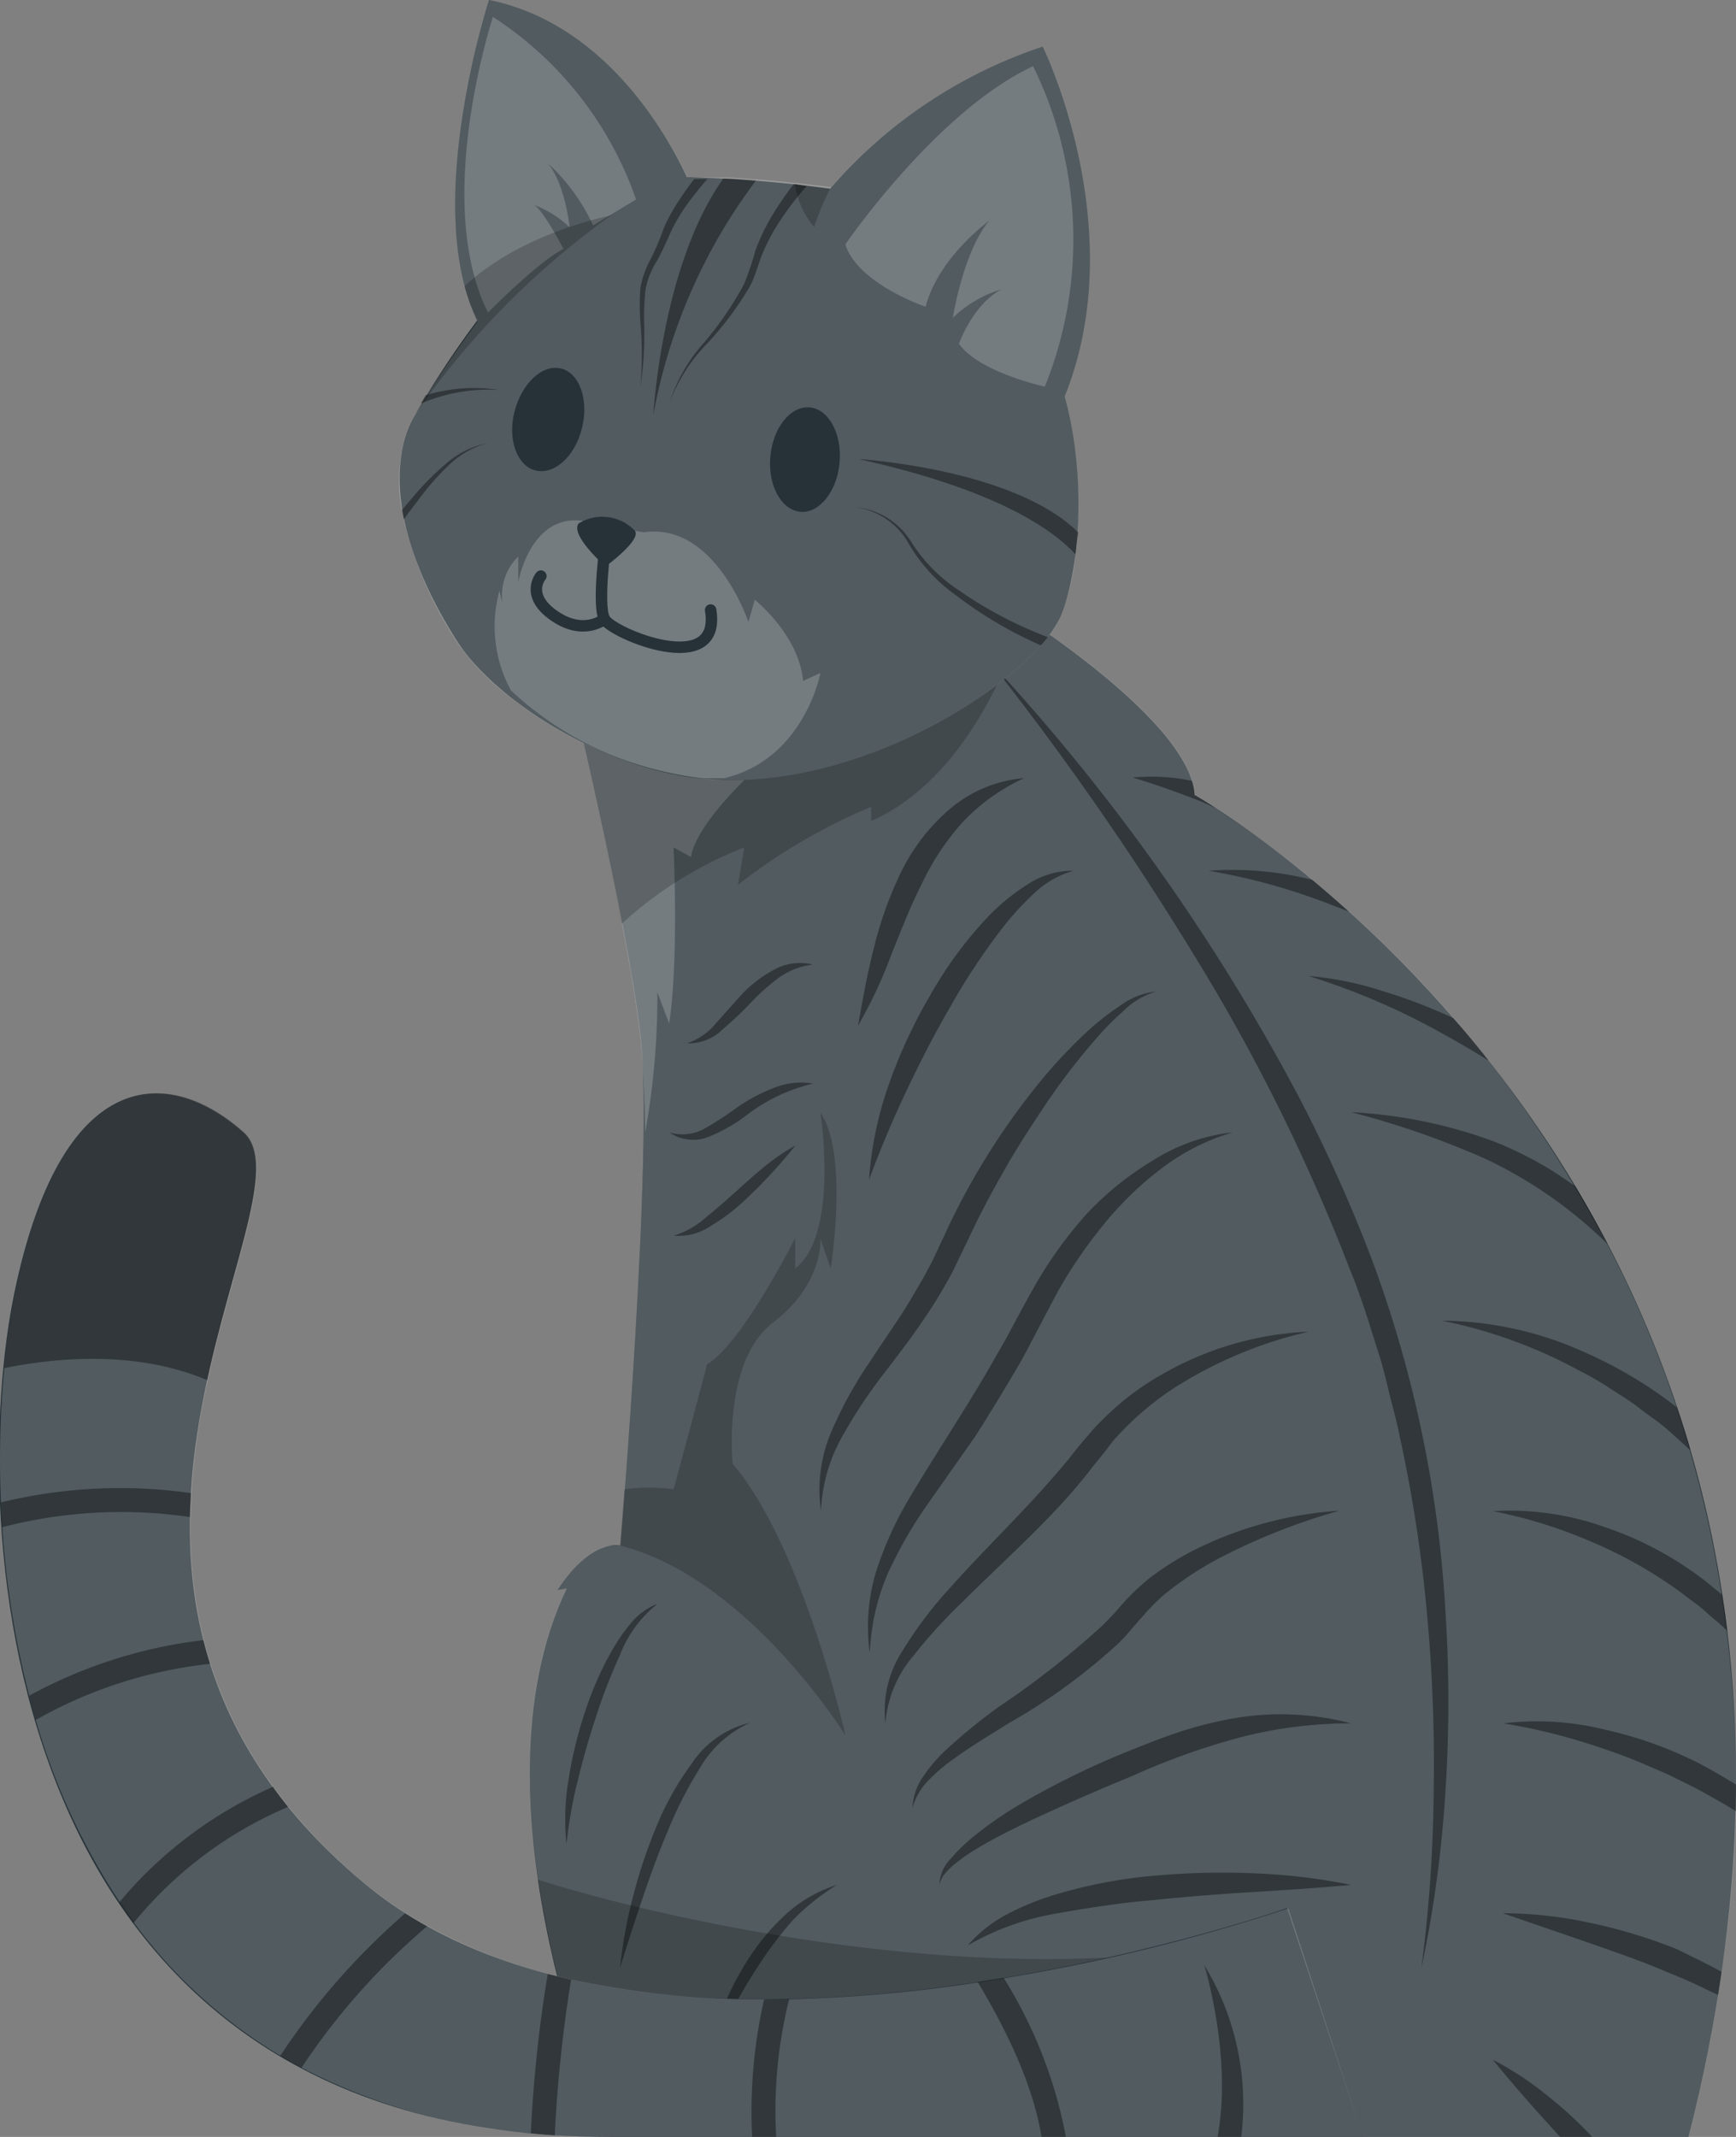 <?xml version="1.0" encoding="UTF-8"?> <svg xmlns="http://www.w3.org/2000/svg" viewBox="0 0 121.29 149.23"><rect x="0" y="0" width="121.29" height="149.23" fill="#808080" stroke="none"/> <defs> <style>.cls-1{fill:#263238;}.cls-2{fill:#fff;}.cls-2,.cls-3{opacity:0.2;}.cls-4,.cls-6{opacity:0.4;}.cls-5{fill:none;stroke:#263238;stroke-linecap:round;stroke-linejoin:round;stroke-width:0.8px;}</style> </defs> <title>Ресурс 1</title> <g id="Слой_2" data-name="Слой 2"> <g id="Cat"> <path class="cls-1" d="M68.64,41.23s14.48,8.59,14.83,14.3c0,0,51.1,28.75,34.5,93.7H42.61s-10.25-23.37-3-38.31l-.65.11c2.41-3.66,4.39-3.1,4.39-3.1s2.33-27.65,1.41-35.65-5.15-25.45-5.15-25.45Z"></path> <path class="cls-2" d="M121.29,124.63c0,.61,0,1.22,0,1.85a93.49,93.49,0,0,1-1,11.22c-.07.53-.16,1.07-.24,1.61q-.77,4.81-2.07,9.92H42.61s-.93-2.13-2-5.53a75.61,75.61,0,0,1-3-12.44c-1-6.74-1-14.24,2-20.34l-.65.11c1.57-2.37,2.94-3,3.72-3.1a1.69,1.69,0,0,1,.67,0s.12-1.51.31-3.93c.6-7.93,1.81-25.59,1.1-31.72-.24-2.1-.71-4.85-1.28-7.77-1.56-8.19-3.87-17.68-3.87-17.68l29.06-5.6s1.2.71,2.91,1.86c3.93,2.63,10.55,7.53,11.73,11.48a3.79,3.79,0,0,1,.19,1s.52.3,1.43.88a72.62,72.62,0,0,1,6.8,5c.81.69,1.67,1.43,2.55,2.22a86.39,86.39,0,0,1,7.29,7.43c.81.94,1.64,1.93,2.45,3h0a83.88,83.88,0,0,1,6,8.76h0c.78,1.3,1.53,2.64,2.26,4a76,76,0,0,1,4.86,11.41h0c.33,1,.64,2,.92,3a78,78,0,0,1,2.23,10.11c.13.83.24,1.66.34,2.5A84.6,84.6,0,0,1,121.29,124.63Z"></path> <path class="cls-2" d="M54,52.63s-5.28,4.43-5.72,7.22l-1.22-.67s.38,7.89-.31,12.3l-.82-2.18a54,54,0,0,1-.85,9.78c-.05-2.65-.16-5-.36-6.8-.92-8-5.15-25.45-5.15-25.45l3.47-.67A125.47,125.47,0,0,1,54,52.63Z"></path> <path class="cls-3" d="M71.55,43.09c-1.14,3.59-4.29,11.4-10.68,14.25v-1a40.22,40.22,0,0,0-9.31,5.45L52,59.18a27.17,27.17,0,0,0-8.56,5.33c-1.56-8.19-3.87-17.68-3.87-17.68l29.06-5.6S69.84,41.94,71.55,43.09Z"></path> <path class="cls-3" d="M43.32,107.93h-.67A1.69,1.69,0,0,1,43.32,107.93Z"></path> <path class="cls-3" d="M59.07,121.19s-6.81-11-15.75-13.26c0,0,.12-1.51.31-3.93a13.75,13.75,0,0,1,3.44,0l2.34-8.73c2.44-1.44,6.15-8.81,6.15-8.81v2.12c3.09-2.37,1.76-10.87,1.76-10.87,2,2.87.72,10.87.72,10.87l-.72-2.1s.25,3.16-3.31,5.88-2.82,9.87-2.82,9.87C56.08,107.94,59.07,121.19,59.07,121.19Z"></path> <g class="cls-4"> <path d="M46.76,79.08a3.17,3.17,0,0,0,2.53-.3,24,24,0,0,0,2.25-1.47A12,12,0,0,1,54,76a5.1,5.1,0,0,1,2.8-.33A12.31,12.31,0,0,0,52,78a11.39,11.39,0,0,1-2.47,1.38,2.86,2.86,0,0,1-.71.19,2.61,2.61,0,0,1-.74,0,2.91,2.91,0,0,1-.72-.17A4.65,4.65,0,0,1,46.76,79.08Z"></path> <path d="M48,72.86a4.47,4.47,0,0,0,2.08-1.47c.59-.64,1.17-1.32,1.8-2a8.88,8.88,0,0,1,2.2-1.67,3.73,3.73,0,0,1,2.71-.36,5.08,5.08,0,0,0-2.38.92A14.76,14.76,0,0,0,52.48,70a26.6,26.6,0,0,1-1.95,1.85A3.43,3.43,0,0,1,48,72.86Z"></path> <path d="M55.57,80a36,36,0,0,1-3.67,3.94,13.6,13.6,0,0,1-2.19,1.64,4,4,0,0,1-2.64.71A5.88,5.88,0,0,0,49.34,85c.68-.54,1.34-1.13,2-1.72s1.32-1.19,2-1.75A14.47,14.47,0,0,1,55.57,80Z"></path> <path d="M45.94,112a8.45,8.45,0,0,0-2.64,3.61,37.73,37.73,0,0,0-1.65,4.25q-.72,2.16-1.26,4.38a32.65,32.65,0,0,0-.81,4.52,16.79,16.79,0,0,1,.17-4.64,29.36,29.36,0,0,1,1.11-4.53,23.53,23.53,0,0,1,1.87-4.28c.19-.34.41-.67.62-1s.47-.63.71-.93A4.47,4.47,0,0,1,45.94,112Z"></path> <path d="M43.32,137.44a33.3,33.3,0,0,1,.91-5,35.55,35.55,0,0,1,1.6-4.8,20.28,20.28,0,0,1,2.48-4.45,6.73,6.73,0,0,1,4.09-2.88,7.66,7.66,0,0,0-3.56,3.26A28.33,28.33,0,0,0,46.6,128c-.65,1.53-1.21,3.09-1.74,4.66S43.81,135.83,43.32,137.44Z"></path> <path d="M49.5,143.61a20,20,0,0,1,3-7.13,15.39,15.39,0,0,1,2.58-2.95,9.64,9.64,0,0,1,3.39-1.9,15.94,15.94,0,0,0-3,2.38A24.66,24.66,0,0,0,53.17,137a37.49,37.49,0,0,0-1.94,3.24C50.63,141.31,50,142.44,49.5,143.61Z"></path> <path d="M69.12,46.16A143.91,143.91,0,0,1,84.43,65.84c2.26,3.5,4.38,7.1,6.33,10.79a105.62,105.62,0,0,1,5.13,11.44,84.09,84.09,0,0,1,5.1,24.5,96.7,96.7,0,0,1,0,12.51,84.23,84.23,0,0,1-1.68,12.36,101,101,0,0,0,.86-12.4,113.48,113.48,0,0,0-.47-12.37,100.08,100.08,0,0,0-1.87-12.2c-.19-1-.47-2-.72-3s-.47-2-.8-3c-.62-1.95-1.2-3.92-2-5.83a132.56,132.56,0,0,0-11-22.13A206.24,206.24,0,0,0,69.12,46.16Z"></path> <path d="M71.55,54.34a13.9,13.9,0,0,0-4.29,3.07,17.67,17.67,0,0,0-2.85,4.3c-.8,1.56-1.44,3.23-2.12,4.91a32.09,32.09,0,0,1-2.34,5c.33-1.82.64-3.6,1.1-5.38A26.3,26.3,0,0,1,62.91,61a13.79,13.79,0,0,1,3.46-4.51A9.21,9.21,0,0,1,71.55,54.34Z"></path> <path d="M75,60.81a6.56,6.56,0,0,0-2.81,1.63A20.1,20.1,0,0,0,70,64.85a46,46,0,0,0-3.62,5.48c-1.11,1.9-2.11,3.87-3.06,5.87s-1.79,4-2.6,6.17a25,25,0,0,1,1.39-6.66A35.86,35.86,0,0,1,65,69.49,28.06,28.06,0,0,1,69.05,64a14.61,14.61,0,0,1,2.69-2.2A5.7,5.7,0,0,1,75,60.81Z"></path> <path d="M80.78,69.24a5.41,5.41,0,0,0-2.32,1.39,19.44,19.44,0,0,0-1.91,1.94,46.48,46.48,0,0,0-3.34,4.32c-1,1.5-2,3-2.92,4.61s-1.77,3.18-2.54,4.83l-1.21,2.51c-.46.84-.92,1.66-1.44,2.45-1,1.56-2.14,3.06-3.26,4.52a34.94,34.94,0,0,0-3,4.51,11.46,11.46,0,0,0-1.48,5.18,10.35,10.35,0,0,1,.73-5.53,28.32,28.32,0,0,1,2.72-4.92c1-1.56,2.07-3,3-4.61l.68-1.16.64-1.19,1.16-2.48a49.84,49.84,0,0,1,5.92-9.5A36.19,36.19,0,0,1,76,72a18.51,18.51,0,0,1,2.21-1.73A5.2,5.2,0,0,1,80.78,69.24Z"></path> <path d="M86.12,79.08a15.2,15.2,0,0,0-5.05,2.58,23.37,23.37,0,0,0-4,3.9,33.35,33.35,0,0,0-3.17,4.64l-1.33,2.52c-.45.86-.89,1.73-1.37,2.57-1,1.7-2,3.34-3.05,5L64.84,105a30.32,30.32,0,0,0-2.82,4.9,15.7,15.7,0,0,0-1.25,5.53,13.31,13.31,0,0,1,.48-5.8,25.15,25.15,0,0,1,2.48-5.33c2-3.34,4.13-6.49,6-9.84.49-.82.93-1.66,1.38-2.5s.93-1.72,1.42-2.56A29.14,29.14,0,0,1,76,84.69,21.47,21.47,0,0,1,80.62,81,13,13,0,0,1,86.12,79.08Z"></path> <path d="M91.42,93A29.85,29.85,0,0,0,81.92,97a20.93,20.93,0,0,0-3.85,3.29c-.3.3-.54.65-.81,1s-.53.65-.81,1c-.54.71-1.11,1.4-1.69,2.07-2.37,2.67-5,5-7.48,7.47a36.81,36.81,0,0,0-3.48,3.82,8.23,8.23,0,0,0-1.94,4.69,7.7,7.7,0,0,1,1.25-5.14,28.16,28.16,0,0,1,3.23-4.27c2.35-2.65,4.89-5.06,7.16-7.67.57-.65,1.13-1.3,1.66-2,.26-.32.55-.68.85-1a11,11,0,0,1,.91-1,19,19,0,0,1,4.32-3.31A22.43,22.43,0,0,1,91.42,93Z"></path> <path d="M93.57,105.5A44.08,44.08,0,0,0,85,108.91a24,24,0,0,0-3.73,2.5A16.31,16.31,0,0,0,79.73,113c-.24.25-.5.56-.77.88s-.54.6-.83.89a41.48,41.48,0,0,1-7.64,5.56c-1.31.82-2.64,1.61-3.87,2.51a11.59,11.59,0,0,0-1.73,1.47,4.43,4.43,0,0,0-1.14,1.94,4.17,4.17,0,0,1,.78-2.23,10.8,10.8,0,0,1,1.56-1.81,39.28,39.28,0,0,1,3.67-3A60.87,60.87,0,0,0,77,113.54c.27-.26.52-.53.78-.8s.48-.56.77-.87a15.76,15.76,0,0,1,1.79-1.68,20.25,20.25,0,0,1,4.15-2.44A26.56,26.56,0,0,1,93.57,105.5Z"></path> <path d="M94.4,120.35a30.57,30.57,0,0,0-7.84,1,48.83,48.83,0,0,0-7.4,2.65q-3.68,1.51-7.28,3.19c-1.18.57-2.37,1.15-3.5,1.83a12.7,12.7,0,0,0-1.61,1.1,4.44,4.44,0,0,0-.7.67,1.73,1.73,0,0,0-.44.86,2.73,2.73,0,0,1,.81-1.86,11.1,11.1,0,0,1,1.47-1.44A25.36,25.36,0,0,1,71.27,126a58.08,58.08,0,0,1,7.25-3.58c1.25-.5,2.48-1,3.79-1.44a27.55,27.55,0,0,1,4-1A19.38,19.38,0,0,1,94.4,120.35Z"></path> <path d="M94.4,131.63c-2.31.21-4.6.36-6.89.5s-4.55.31-6.81.55c-1.13.09-2.26.22-3.38.38s-2.23.33-3.34.54a18.55,18.55,0,0,0-6.36,2.25,9.48,9.48,0,0,1,2.76-2.18,19.47,19.47,0,0,1,3.28-1.34A34.41,34.41,0,0,1,80.54,131a52.2,52.2,0,0,1,7-.18A42.17,42.17,0,0,1,94.4,131.63Z"></path> <path d="M84.9,56.41,84,56c-1.58-.61-3.17-1.2-4.86-1.7a14,14,0,0,1,4.14.23,3.79,3.79,0,0,1,.19,1S84,55.83,84.9,56.41Z"></path> <path d="M94.25,63.67c-.56-.23-1.14-.45-1.72-.67a43.11,43.11,0,0,0-8.07-2.19,22.71,22.71,0,0,1,7.24.64C92.51,62.14,93.37,62.88,94.25,63.67Z"></path> <path d="M104,74.06c-1.07-.66-2.15-1.3-3.25-1.9a48.69,48.69,0,0,0-9.32-4,22.46,22.46,0,0,1,5,1A36.84,36.84,0,0,1,101.32,71l.22.1C102.35,72,103.18,73,104,74.06Z"></path> <path d="M112.32,86.88c-.18-.19-.37-.36-.57-.54a30.89,30.89,0,0,0-8-5.43,60.57,60.57,0,0,0-9.34-3.24,33.74,33.74,0,0,1,9.85,2A25.93,25.93,0,0,1,108.83,82l1.23.84h0C110.84,84.14,111.59,85.48,112.32,86.88Z"></path> <path d="M118.1,101.27l-1.61-1.45c-.63-.55-1.34-1-2-1.52s-1.38-.93-2.08-1.4a23,23,0,0,0-2.17-1.24,34,34,0,0,0-9.49-3.43,24.5,24.5,0,0,1,10.06,2.25,30.21,30.21,0,0,1,6.36,3.81h0C117.51,99.27,117.82,100.26,118.1,101.27Z"></path> <path d="M120.67,113.88c-.36-.36-.75-.68-1.14-1a12.74,12.74,0,0,0-1.45-1.19,30.52,30.52,0,0,0-6.47-3.84,33.87,33.87,0,0,0-7.29-2.32,19.81,19.81,0,0,1,7.76,1.1,24,24,0,0,1,7,3.73c.42.33.83.68,1.23,1C120.46,112.21,120.57,113,120.67,113.88Z"></path> <path d="M121.29,124.63c0,.61,0,1.22,0,1.85l-.29-.17c-.48-.31-1-.59-1.48-.86s-1-.56-1.49-.8l-1.53-.75-1.57-.68c-1-.44-2.11-.84-3.19-1.2a41.43,41.43,0,0,0-6.69-1.67,19.68,19.68,0,0,1,7,.42,28,28,0,0,1,6.69,2.39C119.6,123.62,120.46,124.11,121.29,124.63Z"></path> <path d="M120.28,137.7c-.07.53-.16,1.07-.24,1.61l-.78-.36c-.9-.45-1.82-.85-2.75-1.22-1.85-.8-3.76-1.44-5.68-2.12l-5.82-2a29.1,29.1,0,0,1,6.17.69,36.07,36.07,0,0,1,6,1.83C118.21,136.64,119.27,137.14,120.28,137.7Z"></path> <path d="M111.24,149.23H109l-1.7-1.88c-1-1.13-2-2.28-3-3.51a21.81,21.81,0,0,1,3.87,2.56A27.19,27.19,0,0,1,111.24,149.23Z"></path> </g> <path class="cls-1" d="M74.38,27.69C79.11,16,72.85,3.26,72.85,3.26A33.56,33.56,0,0,0,58,13.18a87.23,87.23,0,0,0-10-.8C46.48,9.12,42.11,1.61,34.16,0c0,0-4.71,14.43-.82,22.39A63.92,63.92,0,0,0,29,29c-2.81,5,.48,12,3,15.87S41.76,53.59,49,54.37c10.6,1.13,22.38-6.49,24.82-10.79C75.12,41.31,76.21,34.41,74.38,27.69Z"></path> <path class="cls-2" d="M73.84,43.58a6.32,6.32,0,0,1-.63.92q-.21.27-.48.57c-3.64,4.12-13.13,9.66-22.15,9.4-.52,0-1,0-1.56-.1a27.49,27.49,0,0,1-13.44-5.73,16.71,16.71,0,0,1-3.66-3.81,26.94,26.94,0,0,1-3.72-8.56c-.05-.21-.09-.43-.13-.65A10,10,0,0,1,29,29l0,0c.14-.24.28-.5.44-.76l.33-.55c1-1.57,2.22-3.4,3.6-5.24A12.22,12.22,0,0,1,32.45,20C30.3,11.8,34.15,0,34.15,0,41.59,1.5,45.9,8.17,47.7,11.7c.12.24.24.48.33.69h.47c.3,0,.6,0,.91,0s.63,0,1,0h.18c.71,0,1.41.08,2.1.13l.18,0c.92.07,1.81.16,2.64.25h.11l.79.1c.6.07,1.17.13,1.67.2A33.56,33.56,0,0,1,72.85,3.26S79.11,16,74.38,27.69a29.12,29.12,0,0,1,.91,9.5c0,.53-.09,1-.15,1.52A14.52,14.52,0,0,1,73.84,43.58Z"></path> <path class="cls-2" d="M50.62,54.34c-.53,0-1.06,0-1.58,0A23.26,23.26,0,0,1,35.7,48.22a9.37,9.37,0,0,1-.81-6.95l.22.84a3.79,3.79,0,0,1,1.1-3.25l0,1.78s1-5.65,5.54-4l3.22.53c5-.72,7.32,6.27,7.32,6.27l.44-1.56s3.09,2.45,3.38,5.67L57.32,47S56.21,53,50.62,54.34Z"></path> <path class="cls-1" d="M58.66,32.31c-.18,2-1.41,3.55-2.74,3.43s-2.28-1.84-2.1-3.85,1.4-3.55,2.74-3.44S58.84,30.3,58.66,32.31Z"></path> <path class="cls-1" d="M40.67,29.86c-.48,2-1.92,3.3-3.23,3s-2-2.17-1.49-4.13,1.93-3.3,3.23-3S41.15,27.9,40.67,29.86Z"></path> <path class="cls-1" d="M40.42,36.56a3.14,3.14,0,0,1,3.89.46c.68.57-2,2.54-2,2.54S39.83,37.4,40.42,36.56Z"></path> <path class="cls-5" d="M42.33,37.77s-.62,4.46-.1,5.46,8.22,4.21,7.42-.63"></path> <path class="cls-5" d="M42.23,43.23S40.8,44.44,38.72,43s-.93-2.77-.93-2.77"></path> <path class="cls-6" d="M75.14,38.71C73.58,37,69.63,34.19,60,32.06c0,0,10.87.66,15.34,5.13C75.25,37.72,75.2,38.23,75.14,38.71Z"></path> <path class="cls-6" d="M45.64,29c0,.25.52-10.41,4.9-16.53.71,0,1.41.08,2.1.13l.18,0A38.89,38.89,0,0,0,45.64,29Z"></path> <path class="cls-2" d="M59.06,17.07s6.36-9.3,13.12-12.45A27.47,27.47,0,0,1,73,27s-4.62-1-6-3c0,0,1-2.8,3-3.8a8.23,8.23,0,0,0-3.43,2s.72-4.62,2.54-6.78c0,0-3.53,2.53-4.44,6C64.65,21.42,59.92,19.81,59.06,17.07Z"></path> <path class="cls-3" d="M58,13.18a18.25,18.25,0,0,0-1.12,2.67,5.85,5.85,0,0,1-1.34-3C56.47,13,57.31,13.08,58,13.18Z"></path> <path class="cls-2" d="M34.1,21.83s3.38-3.46,5.27-4.45c0,0-1.47-2.82-2.09-3.08a7.3,7.3,0,0,1,2.52,1.58s-.3-3-1.52-4.48a13.86,13.86,0,0,1,3.16,4.34l3-1.81a24.89,24.89,0,0,0-10-12.75S30.19,14.09,34.1,21.83Z"></path> <path class="cls-3" d="M29,28.94a63.34,63.34,0,0,1,4.37-6.55A12.22,12.22,0,0,1,32.45,20c4-3.78,10.24-4.95,10.24-4.95A56.78,56.78,0,0,0,29,28.94Z"></path> <path class="cls-6" d="M56.36,13a19.39,19.39,0,0,0-1.92,2.51,13.18,13.18,0,0,0-1.15,2.16c-.31.73-.5,1.59-.91,2.35a23,23,0,0,1-3,4,11.73,11.73,0,0,0-2.6,4.1,11.74,11.74,0,0,1,2.44-4.23A22.79,22.79,0,0,0,52,19.81a21.39,21.39,0,0,0,.79-2.34,14.26,14.26,0,0,1,1.09-2.3,22.74,22.74,0,0,1,1.57-2.3h.11Z"></path> <path class="cls-6" d="M45,22.47A24.07,24.07,0,0,1,44.74,27a24.8,24.8,0,0,0,0-4.56,17.82,17.82,0,0,1,0-2.31A6.6,6.6,0,0,1,45.51,18a19.71,19.71,0,0,0,.88-2.1,12.76,12.76,0,0,1,1.12-2c.31-.48.64-.94,1-1.4.3,0,.6,0,.91,0-.49.56-.95,1.13-1.39,1.74a11.61,11.61,0,0,0-1.14,1.91c-.3.67-.63,1.42-1,2.08a5.74,5.74,0,0,0-.8,2.06A18.79,18.79,0,0,0,45,22.47Z"></path> <path class="cls-6" d="M73.21,44.5q-.21.27-.48.57a28.8,28.8,0,0,1-5.94-3.5A11.64,11.64,0,0,1,63.51,38a5,5,0,0,0-3.81-2.58,5.14,5.14,0,0,1,4,2.48A11.18,11.18,0,0,0,67,41.23,29,29,0,0,0,73.21,44.5Z"></path> <path class="cls-6" d="M34.88,27.23a12.15,12.15,0,0,0-2.76.15,11.87,11.87,0,0,0-2.63.77l-.08,0,.33-.55a12.68,12.68,0,0,1,2.35-.46A12.39,12.39,0,0,1,34.88,27.23Z"></path> <path class="cls-6" d="M34.08,30.94a6.17,6.17,0,0,0-2.76,1.58,18,18,0,0,0-2.11,2.42c-.35.44-.68.89-1,1.33-.05-.21-.09-.43-.13-.65l.81-.95a19.3,19.3,0,0,1,2.3-2.31A6.32,6.32,0,0,1,34.08,30.94Z"></path> <path class="cls-3" d="M86.12,135.64s-32.21,13.27-45.55,8.06a75.61,75.61,0,0,1-3-12.44C46.38,134.08,69,139.1,86.12,135.64Z"></path> <path class="cls-1" d="M89.93,133.25s-44,15.46-64.58-1.81C.66,110.73,22.33,83.8,17,79.08s-12.72-4.62-16,11.23-1.45,58.92,41.55,58.92H95.23Z"></path> <path class="cls-2" d="M95.23,149.23H42.61c-1.32,0-2.6,0-3.85-.12-.56,0-1.12-.08-1.67-.14a41.8,41.8,0,0,1-16-4.56c-.51-.26-1-.55-1.48-.84a34.91,34.91,0,0,1-10.24-9.29c-.35-.48-.68-1-1-1.44A46,46,0,0,1,2.5,120.11c-.17-.56-.33-1.13-.46-1.69A64.09,64.09,0,0,1,.16,106.65c0-.58-.06-1.16-.09-1.73A67.5,67.5,0,0,1,.3,95.54a51.84,51.84,0,0,1,.76-5.23c3.25-15.85,10.66-16,16-11.23,2.39,2.13-.69,8.76-2.54,17.3a50,50,0,0,0-1.14,7.89c0,.55-.06,1.11-.07,1.67a32.81,32.81,0,0,0,.94,8.6c.14.55.29,1.1.47,1.65a29.5,29.5,0,0,0,4.38,8.59c.33.47.7.94,1.07,1.4a39.19,39.19,0,0,0,5.22,5.27,28.44,28.44,0,0,0,3,2.17c.5.31,1,.62,1.53.9a36.48,36.48,0,0,0,8.43,3.33l1.63.4a62.13,62.13,0,0,0,13.49,1.37h0l1.75,0a103.94,103.94,0,0,0,13.17-1.19l1.81-.29a131.67,131.67,0,0,0,19.81-4.87Z"></path> <path class="cls-6" d="M14.48,96.38C9.58,94.31,4.05,94.78.3,95.54a51.84,51.84,0,0,1,.76-5.23c3.25-15.85,10.66-16,16-11.23C19.41,81.21,16.33,87.84,14.48,96.38Z"></path> <g class="cls-4"> <path d="M13.34,104.27c0,.55-.06,1.11-.07,1.67a33,33,0,0,0-13.11.71c0-.58-.06-1.16-.09-1.73A35.2,35.2,0,0,1,13.34,104.27Z"></path> <path d="M14.68,116.19A31.55,31.55,0,0,0,2.5,120.11c-.17-.56-.33-1.13-.46-1.69a33.44,33.44,0,0,1,12.17-3.88C14.35,115.09,14.5,115.64,14.68,116.19Z"></path> <path d="M20.13,126.18a28,28,0,0,0-10.79,8.1c-.35-.48-.68-1-1-1.44a29.27,29.27,0,0,1,10.74-8.06C19.39,125.25,19.76,125.72,20.13,126.18Z"></path> <path d="M28.31,133.62c.5.31,1,.62,1.53.9a46.7,46.7,0,0,0-8.78,9.89c-.51-.26-1-.55-1.48-.84A48.53,48.53,0,0,1,28.31,133.62Z"></path> <path d="M39.9,138.25a95.26,95.26,0,0,0-1.14,10.86c-.56,0-1.12-.08-1.67-.14a95.35,95.35,0,0,1,1.18-11.12Z"></path> <path d="M55.14,139.6a32,32,0,0,0-.91,9.63H52.55a35.3,35.3,0,0,1,.84-9.61h0Z"></path> <path d="M74.47,149.23h-1.7c-.66-4.14-3-8.38-4.46-10.82l1.81-.29A32.16,32.16,0,0,1,74.47,149.23Z"></path> <path d="M86.72,149.23H85.07c1.05-5.62-.93-12-.93-12A18.65,18.65,0,0,1,86.72,149.23Z"></path> </g> </g> </g> </svg> 